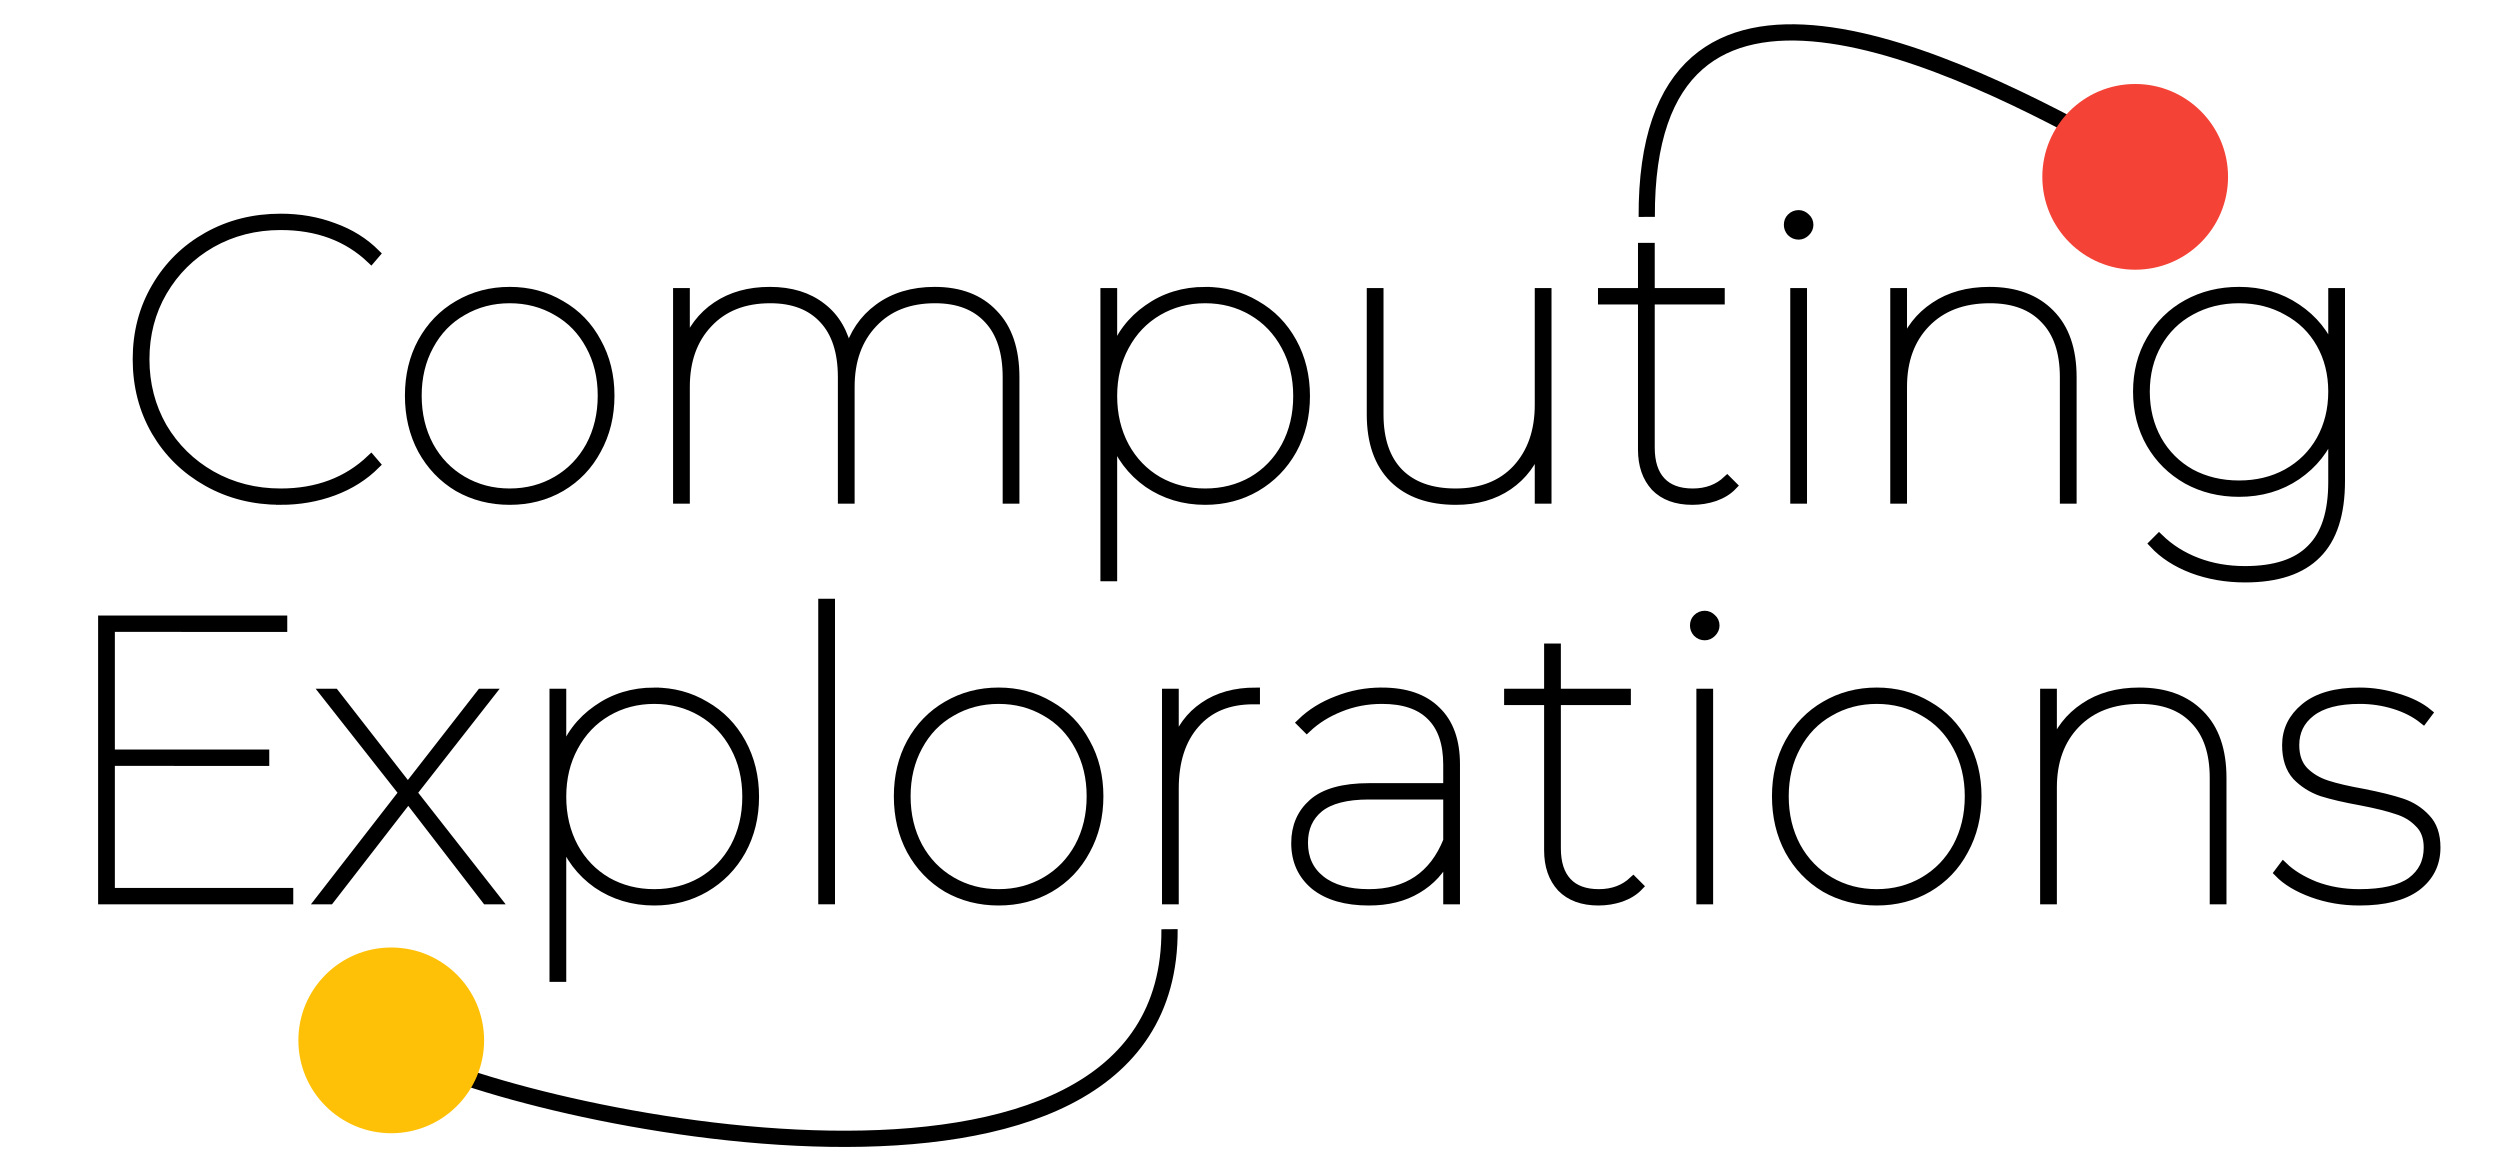 <?xml version="1.0" encoding="UTF-8" standalone="no"?>
<svg
   xmlns:dc="http://purl.org/dc/elements/1.1/"
   xmlns:cc="http://creativecommons.org/ns#"
   xmlns:rdf="http://www.w3.org/1999/02/22-rdf-syntax-ns#"
   xmlns:svg="http://www.w3.org/2000/svg"
   xmlns="http://www.w3.org/2000/svg"
   xmlns:sodipodi="http://sodipodi.sourceforge.net/DTD/sodipodi-0.dtd"
   xmlns:inkscape="http://www.inkscape.org/namespaces/inkscape"
   width="200"
   height="94"
   version="1.1"
   id="svg4711"
   sodipodi:docname="logo-experiment-181108-1.svg"
   inkscape:version="0.92.2 5c3e80d, 2017-08-06">
  <defs
     id="defs4715" />
  <sodipodi:namedview
     pagecolor="#ffffff"
     bordercolor="#666666"
     borderopacity="1"
     objecttolerance="10"
     gridtolerance="10"
     guidetolerance="10"
     inkscape:pageopacity="0"
     inkscape:pageshadow="2"
     inkscape:window-width="1401"
     inkscape:window-height="855"
     id="namedview4713"
     showgrid="false"
     inkscape:zoom="4.435"
     inkscape:cx="100"
     inkscape:cy="47"
     inkscape:window-x="39"
     inkscape:window-y="1"
     inkscape:window-maximized="1"
     inkscape:current-layer="g4709" />
  <!-- Created with SVG-edit - https://github.com/SVG-Edit/svgedit-->
  <g
     class="layer"
     id="g4709">
    <title
       id="title4701">Layer 1</title>
    <path
       d="m93.562,74.335c0.203,26.423 -52.068,15.075 -61.763,9.608"
       fill="#000000"
       fill-opacity="0"
       id="svg_11"
       stroke="#000000"
       stroke-dasharray="null"
       stroke-linecap="null"
       stroke-linejoin="null"
       stroke-width="1.7"
       style="stroke-width:1.3;stroke-miterlimit:4;stroke-dasharray:none" />
    <g
       aria-label="Computing"
       style="font-weight:100;font-size:32px;font-family:Montserrat;text-anchor:middle;fill:#000000;stroke:#000000;stroke-width:0.7;stroke-miterlimit:4;stroke-dasharray:none"
       id="svg_1">
      <path
         d="m 22.454,40.037 q -3.232,0 -5.856,-1.472 -2.624,-1.472 -4.128,-4.032 -1.504,-2.592 -1.504,-5.792 0,-3.2 1.504,-5.76 1.504,-2.592 4.128,-4.064 2.624,-1.472 5.856,-1.472 2.272,0 4.224,0.736 1.984,0.704 3.392,2.112 l -0.384,0.448 q -2.816,-2.688 -7.232,-2.688 -3.04,0 -5.536,1.408 -2.464,1.408 -3.904,3.872 -1.408,2.432 -1.408,5.408 0,2.976 1.408,5.44 1.44,2.432 3.904,3.84 2.496,1.408 5.536,1.408 4.384,0 7.232,-2.72 l 0.384,0.448 q -1.408,1.408 -3.392,2.144 -1.984,0.736 -4.224,0.736 z"
         style="font-weight:100;font-size:32px;font-family:Montserrat;text-anchor:middle;fill:#000000;stroke:#000000;stroke-width:0.7;stroke-miterlimit:4;stroke-dasharray:none"
         id="path4719" />
      <path
         d="m 40.776,40.037 q -2.272,0 -4.128,-1.056 -1.824,-1.088 -2.88,-3.008 -1.024,-1.92 -1.024,-4.32 0,-2.4 1.024,-4.288 1.056,-1.92 2.88,-2.976 1.856,-1.088 4.128,-1.088 2.272,0 4.096,1.088 1.856,1.056 2.88,2.976 1.056,1.888 1.056,4.288 0,2.4 -1.056,4.32 -1.024,1.92 -2.88,3.008 -1.824,1.056 -4.096,1.056 z m 0,-0.608 q 2.08,0 3.776,-0.992 1.696,-0.992 2.656,-2.752 0.96,-1.792 0.96,-4.032 0,-2.24 -0.96,-4 -0.96,-1.792 -2.656,-2.752 -1.696,-0.992 -3.776,-0.992 -2.08,0 -3.776,0.992 -1.696,0.96 -2.656,2.752 -0.96,1.76 -0.96,4 0,2.24 0.96,4.032 0.96,1.76 2.656,2.752 1.696,0.992 3.776,0.992 z"
         style="font-weight:100;font-size:32px;font-family:Montserrat;text-anchor:middle;fill:#000000;stroke:#000000;stroke-width:0.7;stroke-miterlimit:4;stroke-dasharray:none"
         id="path4721" />
      <path
         d="m 74.772,23.301 q 3.008,0 4.704,1.792 1.728,1.76 1.728,5.088 v 9.76 h -0.64 v -9.76 q 0,-3.04 -1.504,-4.64 -1.504,-1.632 -4.256,-1.632 -3.136,0 -4.96,1.952 -1.824,1.92 -1.824,5.088 v 8.992 h -0.64 v -9.76 q 0,-3.04 -1.504,-4.64 -1.504,-1.632 -4.256,-1.632 -3.136,0 -4.96,1.952 -1.824,1.92 -1.824,5.088 v 8.992 h -0.64 v -16.544 h 0.64 v 4.384 q 0.736,-2.112 2.496,-3.296 1.76,-1.184 4.256,-1.184 2.528,0 4.16,1.28 1.632,1.248 2.112,3.648 0.64,-2.272 2.432,-3.584 1.824,-1.344 4.48,-1.344 z"
         style="font-weight:100;font-size:32px;font-family:Montserrat;text-anchor:middle;fill:#000000;stroke:#000000;stroke-width:0.7;stroke-miterlimit:4;stroke-dasharray:none"
         id="path4723" />
      <path
         d="m 96.415,23.301 q 2.24,0 4.064,1.088 1.856,1.056 2.912,2.976 1.056,1.92 1.056,4.32 0,2.4 -1.056,4.32 -1.056,1.888 -2.912,2.976 -1.824,1.056 -4.064,1.056 -2.56,0 -4.576,-1.376 -1.984,-1.408 -2.816,-3.744 v 11.232 h -0.64 v -22.752 h 0.64 v 5.056 q 0.832,-2.368 2.816,-3.744 1.984,-1.408 4.576,-1.408 z m 0,16.128 q 2.08,0 3.776,-0.96 1.696,-0.992 2.656,-2.752 0.96,-1.792 0.96,-4.032 0,-2.24 -0.96,-4 -0.96,-1.792 -2.656,-2.784 -1.696,-0.992 -3.776,-0.992 -2.08,0 -3.776,0.992 -1.696,0.992 -2.656,2.784 -0.96,1.76 -0.96,4 0,2.24 0.96,4.032 0.96,1.76 2.656,2.752 1.696,0.96 3.776,0.96 z"
         style="font-weight:100;font-size:32px;font-family:Montserrat;text-anchor:middle;fill:#000000;stroke:#000000;stroke-width:0.7;stroke-miterlimit:4;stroke-dasharray:none"
         id="path4725" />
      <path
         d="m 123.771,23.397 v 16.544 h -0.64 v -4.384 q -0.736,2.112 -2.464,3.296 -1.728,1.184 -4.192,1.184 -3.2,0 -4.992,-1.76 -1.792,-1.792 -1.792,-5.12 v -9.76 h 0.64 v 9.76 q 0,3.04 1.6,4.672 1.6,1.6 4.512,1.6 3.104,0 4.896,-1.92 1.792,-1.952 1.792,-5.12 v -8.992 z"
         style="font-weight:100;font-size:32px;font-family:Montserrat;text-anchor:middle;fill:#000000;stroke:#000000;stroke-width:0.7;stroke-miterlimit:4;stroke-dasharray:none"
         id="path4727" />
      <path
         d="m 138.621,38.853 q -0.544,0.576 -1.44,0.896 -0.864,0.288 -1.792,0.288 -1.92,0 -2.976,-1.088 -1.024,-1.12 -1.024,-2.976 v -11.968 h -3.2 v -0.608 h 3.2 v -3.616 h 0.64 v 3.616 h 5.6 v 0.608 h -5.6 v 11.808 q 0,1.76 0.864,2.688 0.864,0.928 2.528,0.928 1.664,0 2.752,-1.024 z"
         style="font-weight:100;font-size:32px;font-family:Montserrat;text-anchor:middle;fill:#000000;stroke:#000000;stroke-width:0.7;stroke-miterlimit:4;stroke-dasharray:none"
         id="path4729" />
      <path
         d="m 143.571,23.397 h 0.64 v 16.544 h -0.64 z m 0.32,-4.576 q -0.352,0 -0.608,-0.256 -0.224,-0.256 -0.224,-0.576 0,-0.352 0.224,-0.576 0.256,-0.256 0.608,-0.256 0.32,0 0.576,0.256 0.256,0.224 0.256,0.576 0,0.32 -0.256,0.576 -0.256,0.256 -0.576,0.256 z"
         style="font-weight:100;font-size:32px;font-family:Montserrat;text-anchor:middle;fill:#000000;stroke:#000000;stroke-width:0.7;stroke-miterlimit:4;stroke-dasharray:none"
         id="path4731" />
      <path
         d="m 159.155,23.301 q 3.104,0 4.864,1.792 1.76,1.76 1.76,5.088 v 9.76 h -0.64 v -9.76 q 0,-3.04 -1.568,-4.64 -1.536,-1.632 -4.384,-1.632 -3.232,0 -5.12,1.952 -1.856,1.92 -1.856,5.088 v 8.992 h -0.64 v -16.544 h 0.64 v 4.416 q 0.768,-2.112 2.56,-3.296 1.792,-1.216 4.384,-1.216 z"
         style="font-weight:100;font-size:32px;font-family:Montserrat;text-anchor:middle;fill:#000000;stroke:#000000;stroke-width:0.7;stroke-miterlimit:4;stroke-dasharray:none"
         id="path4733" />
      <path
         d="m 187.25,23.397 v 15.072 q 0,3.968 -1.888,5.856 -1.888,1.92 -5.76,1.92 -2.272,0 -4.224,-0.736 -1.92,-0.736 -3.104,-2.016 l 0.448,-0.448 q 1.28,1.248 3.04,1.92 1.76,0.672 3.84,0.672 3.584,0 5.28,-1.728 1.728,-1.696 1.728,-5.344 v -4.16 q -0.864,2.272 -2.88,3.648 -1.984,1.344 -4.608,1.344 -2.304,0 -4.16,-1.024 -1.856,-1.056 -2.912,-2.88 -1.056,-1.856 -1.056,-4.16 0,-2.304 1.056,-4.128 1.056,-1.856 2.912,-2.88 1.856,-1.024 4.16,-1.024 2.624,0 4.608,1.344 2.016,1.344 2.88,3.584 v -4.832 z m -8.128,15.392 q 2.144,0 3.84,-0.928 1.728,-0.96 2.688,-2.656 0.96,-1.728 0.96,-3.872 0,-2.144 -0.96,-3.84 -0.96,-1.696 -2.688,-2.624 -1.696,-0.96 -3.84,-0.96 -2.144,0 -3.872,0.96 -1.696,0.928 -2.656,2.624 -0.96,1.696 -0.96,3.84 0,2.144 0.96,3.872 0.96,1.696 2.656,2.656 1.728,0.928 3.872,0.928 z"
         style="font-weight:100;font-size:32px;font-family:Montserrat;text-anchor:middle;fill:#000000;stroke:#000000;stroke-width:0.7;stroke-miterlimit:4;stroke-dasharray:none"
         id="path4735" />
    </g>
    <g
       aria-label="Explorations"
       style="font-weight:100;font-size:32px;font-family:Montserrat;text-anchor:middle;fill:#000000;stroke:#000000;stroke-width:0.7;stroke-miterlimit:4;stroke-dasharray:none"
       id="svg_2">
      <path
         d="m 23.111,71.386 v 0.608 H 8.199 v -22.4 H 22.631 v 0.608 H 8.839 v 10.112 H 21.191 v 0.608 H 8.839 v 10.464 z"
         style="font-weight:100;font-size:32px;font-family:Montserrat;text-anchor:middle;fill:#000000;stroke:#000000;stroke-width:0.7;stroke-miterlimit:4;stroke-dasharray:none"
         id="path4738" />
      <path
         d="m 38.901,71.994 -6.24,-8.096 -6.272,8.096 h -0.8 l 6.656,-8.576 -6.272,-7.968 h 0.8 l 5.856,7.52 5.856,-7.52 h 0.768 l -6.24,7.968 6.72,8.576 z"
         style="font-weight:100;font-size:32px;font-family:Montserrat;text-anchor:middle;fill:#000000;stroke:#000000;stroke-width:0.7;stroke-miterlimit:4;stroke-dasharray:none"
         id="path4740" />
      <path
         d="m 52.342,55.354 q 2.24,0 4.064,1.088 1.856,1.056 2.912,2.976 1.056,1.92 1.056,4.32 0,2.4 -1.056,4.32 -1.056,1.888 -2.912,2.976 -1.824,1.056 -4.064,1.056 -2.56,0 -4.576,-1.376 -1.984,-1.408 -2.816,-3.744 v 11.232 h -0.64 v -22.752 h 0.64 v 5.056 q 0.832,-2.368 2.816,-3.744 1.984,-1.408 4.576,-1.408 z m 0,16.128 q 2.08,0 3.776,-0.96 1.696,-0.992 2.656,-2.752 0.96,-1.792 0.96,-4.032 0,-2.24 -0.96,-4 -0.96,-1.792 -2.656,-2.784 -1.696,-0.992 -3.776,-0.992 -2.08,0 -3.776,0.992 -1.696,0.992 -2.656,2.784 -0.96,1.76 -0.96,4 0,2.24 0.96,4.032 0.96,1.76 2.656,2.752 1.696,0.96 3.776,0.96 z"
         style="font-weight:100;font-size:32px;font-family:Montserrat;text-anchor:middle;fill:#000000;stroke:#000000;stroke-width:0.7;stroke-miterlimit:4;stroke-dasharray:none"
         id="path4742" />
      <path
         d="m 65.81,48.25 h 0.64 v 23.744 h -0.64 z"
         style="font-weight:100;font-size:32px;font-family:Montserrat;text-anchor:middle;fill:#000000;stroke:#000000;stroke-width:0.7;stroke-miterlimit:4;stroke-dasharray:none"
         id="path4744" />
      <path
         d="m 79.89,72.09 q -2.272,0 -4.128,-1.056 -1.824,-1.088 -2.88,-3.008 -1.024,-1.92 -1.024,-4.32 0,-2.4 1.024,-4.288 1.056,-1.92 2.88,-2.976 1.856,-1.088 4.128,-1.088 2.272,0 4.096,1.088 1.856,1.056 2.88,2.976 1.056,1.888 1.056,4.288 0,2.4 -1.056,4.32 -1.024,1.92 -2.88,3.008 -1.824,1.056 -4.096,1.056 z m 0,-0.608 q 2.08,0 3.776,-0.992 1.696,-0.992 2.656,-2.752 0.96,-1.792 0.96,-4.032 0,-2.24 -0.96,-4 -0.96,-1.792 -2.656,-2.752 -1.696,-0.992 -3.776,-0.992 -2.08,0 -3.776,0.992 -1.696,0.96 -2.656,2.752 -0.96,1.76 -0.96,4 0,2.24 0.96,4.032 0.96,1.76 2.656,2.752 1.696,0.992 3.776,0.992 z"
         style="font-weight:100;font-size:32px;font-family:Montserrat;text-anchor:middle;fill:#000000;stroke:#000000;stroke-width:0.7;stroke-miterlimit:4;stroke-dasharray:none"
         id="path4746" />
      <path
         d="m 93.95,59.738 q 0.704,-2.112 2.368,-3.232 1.664,-1.152 4.128,-1.152 v 0.64 h -0.192 q -2.976,0 -4.64,1.92 -1.664,1.888 -1.664,5.184 v 8.896 h -0.64 v -16.544 h 0.64 z"
         style="font-weight:100;font-size:32px;font-family:Montserrat;text-anchor:middle;fill:#000000;stroke:#000000;stroke-width:0.7;stroke-miterlimit:4;stroke-dasharray:none"
         id="path4748" />
      <path
         d="m 110.528,55.354 q 2.88,0 4.384,1.504 1.536,1.472 1.536,4.288 v 10.848 h -0.64 v -3.52 q -0.8,1.696 -2.432,2.656 -1.6,0.96 -3.872,0.96 -2.752,0 -4.32,-1.248 -1.536,-1.28 -1.536,-3.392 0,-1.984 1.376,-3.2 1.408,-1.248 4.512,-1.248 h 6.272 v -1.824 q 0,-2.592 -1.344,-3.904 -1.312,-1.312 -3.904,-1.312 -1.792,0 -3.36,0.64 -1.536,0.608 -2.656,1.664 l -0.448,-0.448 q 1.184,-1.152 2.88,-1.792 1.696,-0.672 3.552,-0.672 z m -1.024,16.128 q 4.608,0 6.304,-4.224 v -3.648 h -6.304 q -2.688,0 -3.968,1.024 -1.248,1.024 -1.248,2.784 0,1.888 1.376,2.976 1.376,1.088 3.84,1.088 z"
         style="font-weight:100;font-size:32px;font-family:Montserrat;text-anchor:middle;fill:#000000;stroke:#000000;stroke-width:0.7;stroke-miterlimit:4;stroke-dasharray:none"
         id="path4750" />
      <path
         d="m 131.111,70.906 q -0.544,0.576 -1.44,0.896 -0.864,0.288 -1.792,0.288 -1.92,0 -2.976,-1.088 -1.024,-1.12 -1.024,-2.976 v -11.968 h -3.2 v -0.608 h 3.2 v -3.616 h 0.64 v 3.616 h 5.6 v 0.608 h -5.6 v 11.808 q 0,1.76 0.864,2.688 0.864,0.928 2.528,0.928 1.664,0 2.752,-1.024 z"
         style="font-weight:100;font-size:32px;font-family:Montserrat;text-anchor:middle;fill:#000000;stroke:#000000;stroke-width:0.7;stroke-miterlimit:4;stroke-dasharray:none"
         id="path4752" />
      <path
         d="m 136.06,55.45 h 0.64 v 16.544 h -0.64 z m 0.32,-4.576 q -0.352,0 -0.608,-0.256 -0.224,-0.256 -0.224,-0.576 0,-0.352 0.224,-0.576 0.256,-0.256 0.608,-0.256 0.32,0 0.576,0.256 0.256,0.224 0.256,0.576 0,0.32 -0.256,0.576 -0.256,0.256 -0.576,0.256 z"
         style="font-weight:100;font-size:32px;font-family:Montserrat;text-anchor:middle;fill:#000000;stroke:#000000;stroke-width:0.7;stroke-miterlimit:4;stroke-dasharray:none"
         id="path4754" />
      <path
         d="m 150.14,72.09 q -2.272,0 -4.128,-1.056 -1.824,-1.088 -2.88,-3.008 -1.024,-1.92 -1.024,-4.32 0,-2.4 1.024,-4.288 1.056,-1.92 2.88,-2.976 1.856,-1.088 4.128,-1.088 2.272,0 4.096,1.088 1.856,1.056 2.88,2.976 1.056,1.888 1.056,4.288 0,2.4 -1.056,4.32 -1.024,1.92 -2.88,3.008 -1.824,1.056 -4.096,1.056 z m 0,-0.608 q 2.08,0 3.776,-0.992 1.696,-0.992 2.656,-2.752 0.96,-1.792 0.96,-4.032 0,-2.24 -0.96,-4 -0.96,-1.792 -2.656,-2.752 -1.696,-0.992 -3.776,-0.992 -2.08,0 -3.776,0.992 -1.696,0.96 -2.656,2.752 -0.96,1.76 -0.96,4 0,2.24 0.96,4.032 0.96,1.76 2.656,2.752 1.696,0.992 3.776,0.992 z"
         style="font-weight:100;font-size:32px;font-family:Montserrat;text-anchor:middle;fill:#000000;stroke:#000000;stroke-width:0.7;stroke-miterlimit:4;stroke-dasharray:none"
         id="path4756" />
      <path
         d="m 171.144,55.354 q 3.104,0 4.864,1.792 1.76,1.76 1.76,5.088 v 9.76 h -0.64 v -9.76 q 0,-3.04 -1.568,-4.64 -1.536,-1.632 -4.384,-1.632 -3.232,0 -5.12,1.952 -1.856,1.92 -1.856,5.088 v 8.992 h -0.64 v -16.544 h 0.64 v 4.416 q 0.768,-2.112 2.56,-3.296 1.792,-1.216 4.384,-1.216 z"
         style="font-weight:100;font-size:32px;font-family:Montserrat;text-anchor:middle;fill:#000000;stroke:#000000;stroke-width:0.7;stroke-miterlimit:4;stroke-dasharray:none"
         id="path4758" />
      <path
         d="m 188.743,72.09 q -1.984,0 -3.744,-0.64 -1.76,-0.64 -2.72,-1.632 l 0.384,-0.512 q 0.96,0.928 2.56,1.568 1.632,0.608 3.52,0.608 2.816,0 4.16,-0.96 1.344,-0.992 1.344,-2.72 0,-1.248 -0.736,-1.952 -0.704,-0.736 -1.76,-1.056 -1.024,-0.352 -2.848,-0.704 -1.952,-0.352 -3.168,-0.736 -1.184,-0.416 -2.016,-1.28 -0.8,-0.896 -0.8,-2.464 0,-1.792 1.472,-3.008 1.504,-1.248 4.384,-1.248 1.536,0 3.04,0.48 1.504,0.448 2.432,1.216 l -0.384,0.512 q -0.96,-0.768 -2.304,-1.184 -1.344,-0.416 -2.784,-0.416 -2.592,0 -3.904,1.024 -1.28,0.992 -1.28,2.624 0,1.312 0.736,2.08 0.736,0.736 1.824,1.088 1.088,0.352 2.88,0.672 1.952,0.384 3.104,0.768 1.152,0.384 1.952,1.248 0.8,0.832 0.8,2.336 0,1.952 -1.568,3.136 -1.568,1.152 -4.576,1.152 z"
         style="font-weight:100;font-size:32px;font-family:Montserrat;text-anchor:middle;fill:#000000;stroke:#000000;stroke-width:0.7;stroke-miterlimit:4;stroke-dasharray:none"
         id="path4760" />
    </g>
    <circle
       cx="31.299"
       cy="83.229"
       fill="#ffc107"
       id="svg_22"
       r="7.429"
       stroke="#000000"
       stroke-width="0" />
    <path
       d="m169.634,12.206c-13.096,-7.324 -38.009,-19.645 -37.894,5.145"
       fill="#000000"
       fill-opacity="0"
       id="svg_8"
       stroke="#000000"
       stroke-dasharray="null"
       stroke-linecap="null"
       stroke-linejoin="null"
       stroke-width="1.7"
       style="stroke-width:1.3;stroke-miterlimit:4;stroke-dasharray:none" />
    <circle
       cx="170.815"
       cy="14.148"
       fill="#f44336"
       id="svg_24"
       r="7.429"
       stroke="#000000"
       stroke-width="0" />
  </g>
</svg>
